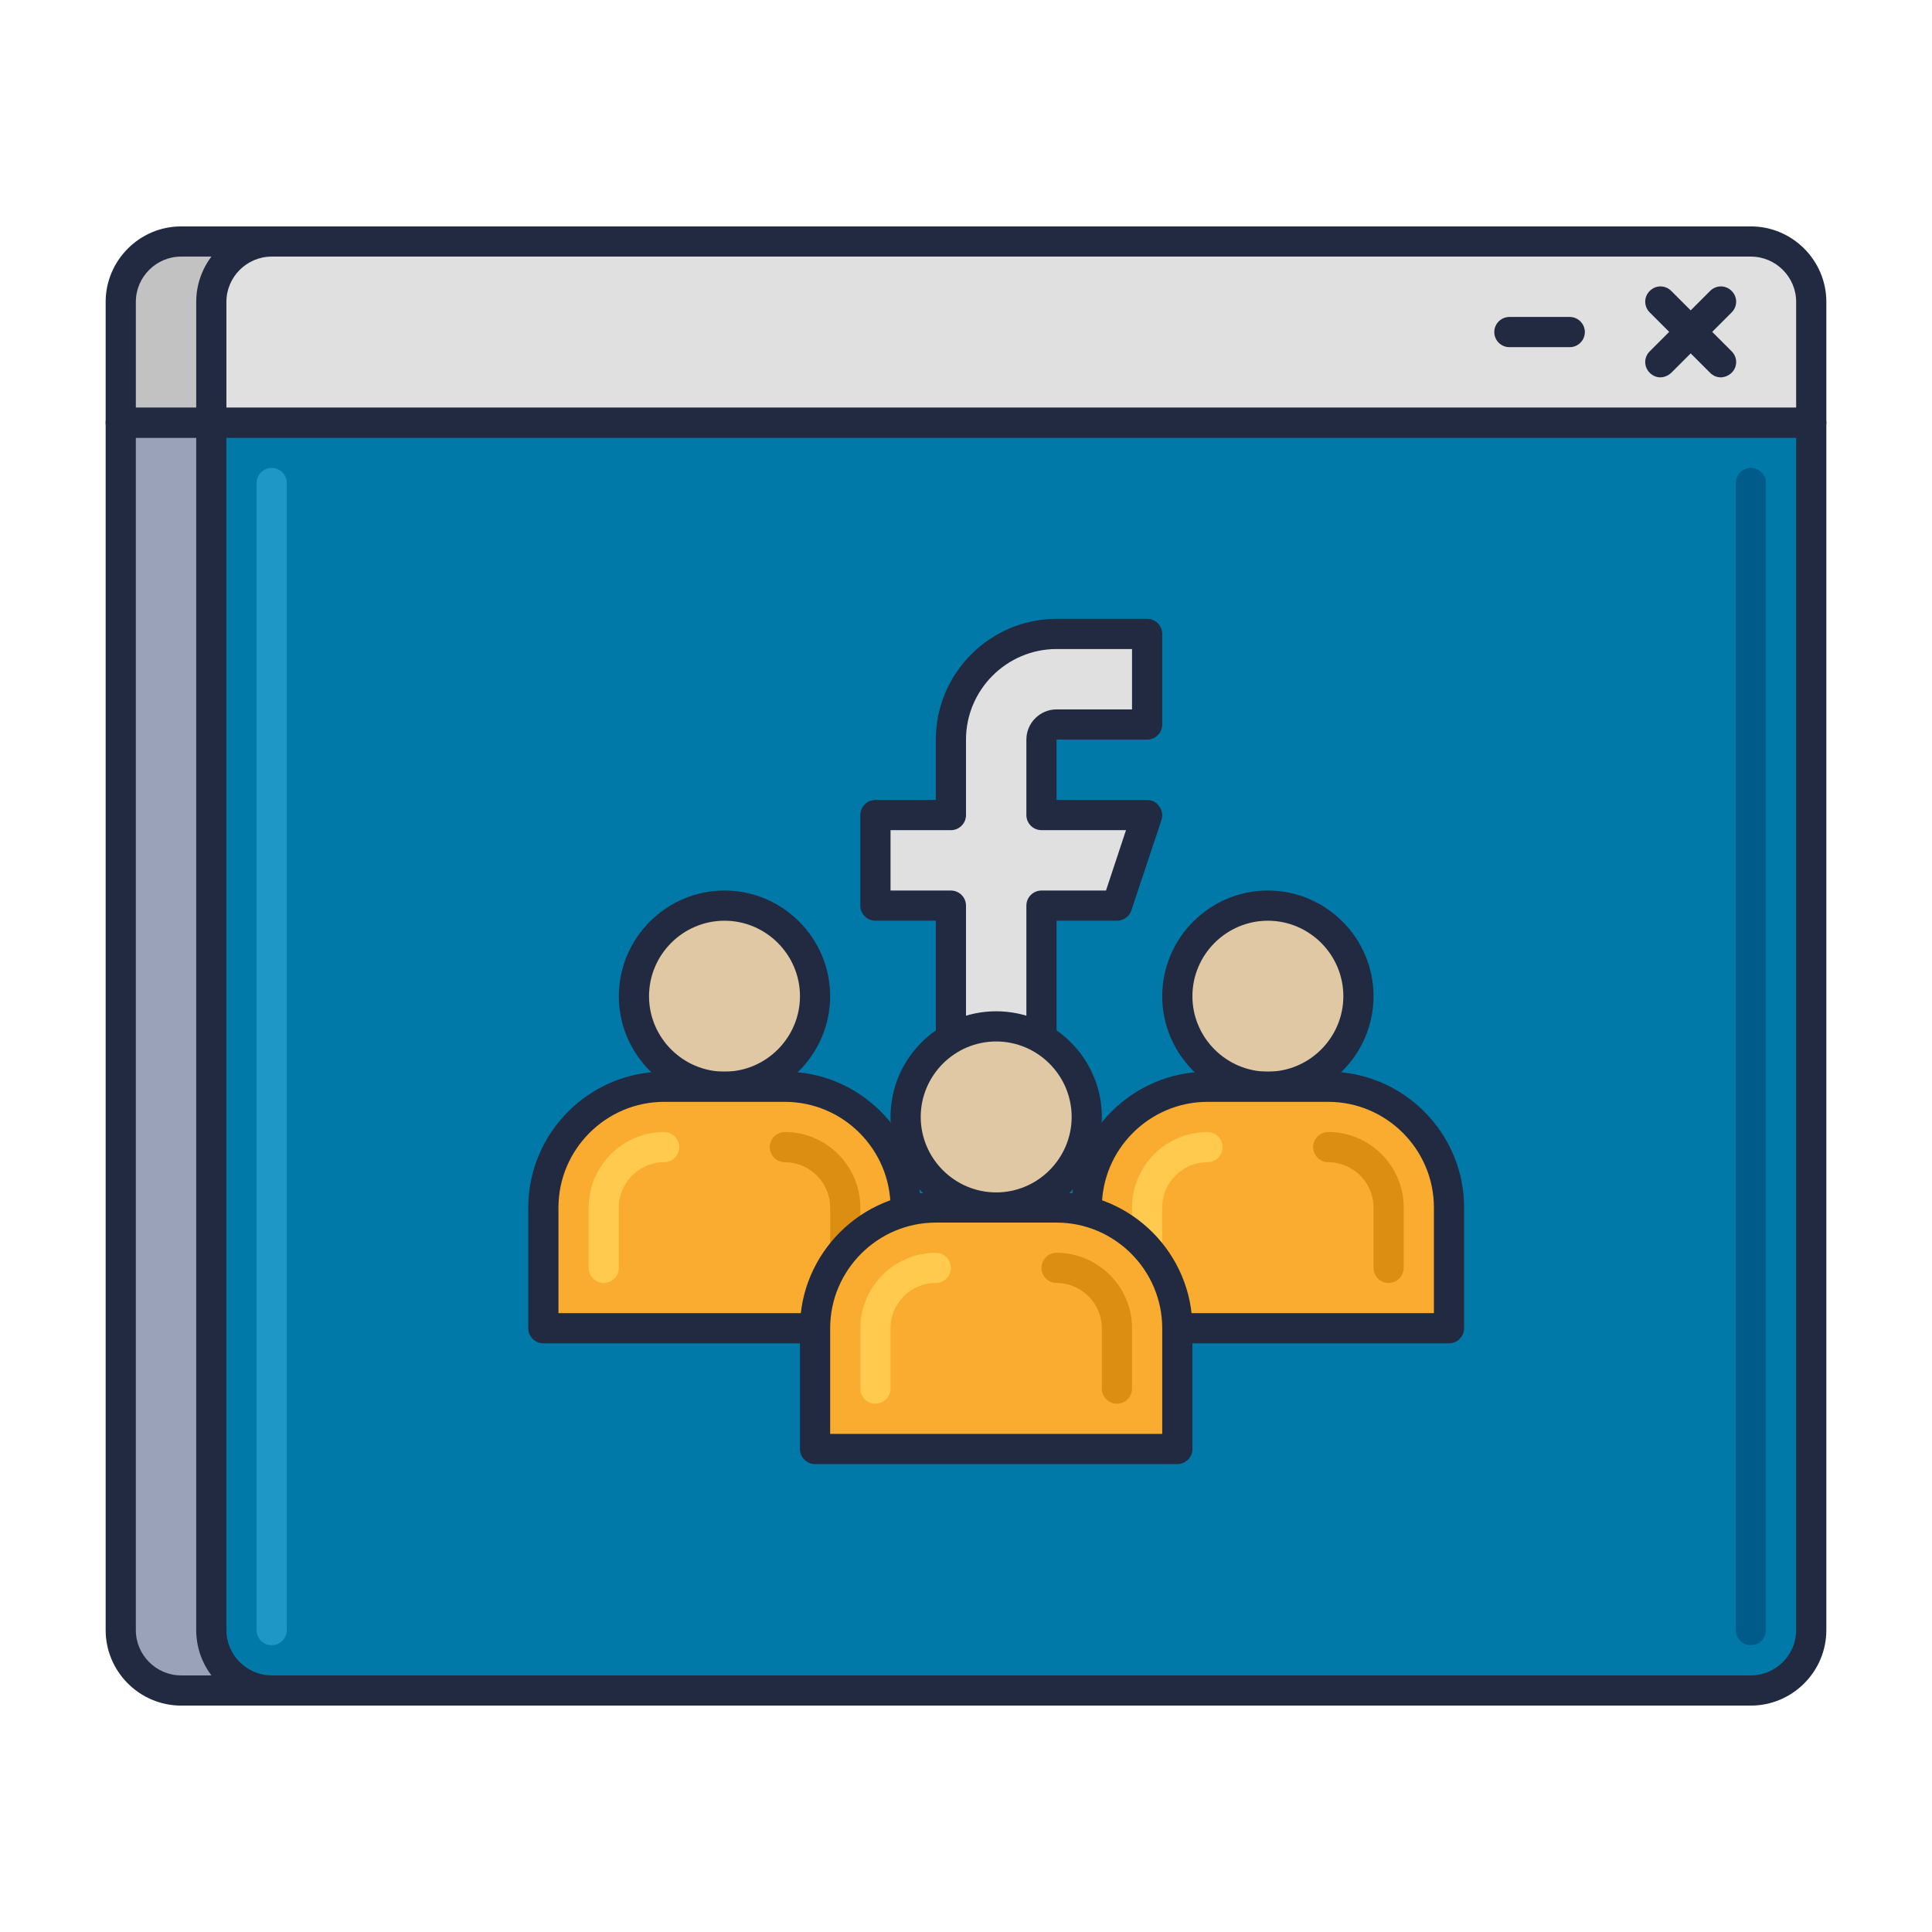 <?xml version="1.0" encoding="utf-8"?>
<!-- Generator: Adobe Illustrator 21.1.0, SVG Export Plug-In . SVG Version: 6.00 Build 0)  -->
<svg version="1.1" id="Icon_Set" xmlns="http://www.w3.org/2000/svg" xmlns:xlink="http://www.w3.org/1999/xlink" x="0px" y="0px"
	 viewBox="0 0 512 512" style="enable-background:new 0 0 512 512;" xml:space="preserve">
<style type="text/css">
	.st0{fill:#99A2B9;}
	.st1{fill:#212A41;}
	.st2{fill:#C2C2C2;}
	.st3{fill:#0079A8;}
	.st4{fill:#1E97C6;}
	.st5{fill:#005B8A;}
	.st6{fill:#E0E0E0;}
	.st7{fill:#E0C8A4;}
	.st8{fill:#F9AC2F;}
	.st9{fill:#FFCA4D;}
	.st10{fill:#DB8E11;}
</style>
<path class="st0" d="M32,432V112h424v320c0,8.8-7.2,16-16,16H48C39.2,448,32,440.8,32,432z"/>
<path class="st1" d="M440,452H48c-11,0-20-9-20-20V112c0-2.2,1.8-4,4-4h424c2.2,0,4,1.8,4,4v320C460,443,451,452,440,452z M36,116
	v316c0,6.6,5.4,12,12,12h392c6.6,0,12-5.4,12-12V116H36z"/>
<path class="st2" d="M440,64H48c-8.8,0-16,7.2-16,16v32h424V80C456,71.2,448.8,64,440,64z"/>
<path class="st1" d="M456,116H32c-2.2,0-4-1.8-4-4V80c0-11,9-20,20-20h392c11,0,20,9,20,20v32C460,114.2,458.2,116,456,116z M36,108
	h416V80c0-6.6-5.4-12-12-12H48c-6.6,0-12,5.4-12,12V108z"/>
<path class="st3" d="M56,432V112h424v320c0,8.8-7.2,16-16,16H72C63.2,448,56,440.8,56,432z"/>
<path class="st1" d="M464,452H72c-11,0-20-9-20-20V112c0-2.2,1.8-4,4-4h424c2.2,0,4,1.8,4,4v320C484,443,475,452,464,452z M60,116
	v316c0,6.6,5.4,12,12,12h392c6.6,0,12-5.4,12-12V116H60z"/>
<path class="st4" d="M72,436c-2.2,0-4-1.8-4-4V128c0-2.2,1.8-4,4-4s4,1.8,4,4v304C76,434.2,74.2,436,72,436z"/>
<path class="st5" d="M464,436c-2.2,0-4-1.8-4-4V128c0-2.2,1.8-4,4-4s4,1.8,4,4v304C468,434.2,466.2,436,464,436z"/>
<path class="st6" d="M464,64H72c-8.8,0-16,7.2-16,16v32h424V80C480,71.2,472.8,64,464,64z"/>
<g>
	<path class="st1" d="M480,116H56c-2.2,0-4-1.8-4-4V80c0-11,9-20,20-20h392c11,0,20,9,20,20v32C484,114.2,482.2,116,480,116z
		 M60,108h416V80c0-6.6-5.4-12-12-12H72c-6.6,0-12,5.4-12,12V108z"/>
	<path class="st1" d="M416,92h-16c-2.2,0-4-1.8-4-4s1.8-4,4-4h16c2.2,0,4,1.8,4,4S418.2,92,416,92z"/>
	<path class="st1" d="M456,100c-1,0-2-0.4-2.8-1.2l-16-16c-1.6-1.6-1.6-4.1,0-5.7s4.1-1.6,5.7,0l16,16c1.6,1.6,1.6,4.1,0,5.7
		C458,99.6,457,100,456,100z"/>
	<path class="st1" d="M440,100c-1,0-2-0.4-2.8-1.2c-1.6-1.6-1.6-4.1,0-5.7l16-16c1.6-1.6,4.1-1.6,5.7,0s1.6,4.1,0,5.7l-16,16
		C442,99.6,441,100,440,100z"/>
</g>
<path class="st6" d="M280,192h24v-24h-24c-15.4,0-28,12.6-28,28v20h-20v24h20v52h24v-52h20l8-24h-28v-20
	C276,193.8,277.8,192,280,192z"/>
<path class="st1" d="M276,296h-24c-2.2,0-4-1.8-4-4v-48h-16c-2.2,0-4-1.8-4-4v-24c0-2.2,1.8-4,4-4h16v-16c0-17.6,14.4-32,32-32h24
	c2.2,0,4,1.8,4,4v24c0,2.2-1.8,4-4,4h-24l0,16h24c1.3,0,2.5,0.6,3.2,1.7c0.8,1,1,2.4,0.6,3.6l-8,24c-0.5,1.6-2.1,2.7-3.8,2.7h-16v48
	C280,294.2,278.2,296,276,296z M256,288h16v-48c0-2.2,1.8-4,4-4h17.1l5.3-16H276c-2.2,0-4-1.8-4-4v-20c0-4.4,3.6-8,8-8h20v-16h-20
	c-13.2,0-24,10.8-24,24v20c0,2.2-1.8,4-4,4h-16v16h16c2.2,0,4,1.8,4,4V288z M280,192v4V192z"/>
<circle class="st7" cx="336" cy="264" r="24"/>
<path class="st1" d="M336,292c-15.4,0-28-12.6-28-28s12.6-28,28-28s28,12.6,28,28S351.4,292,336,292z M336,244c-11,0-20,9-20,20
	c0,11,9,20,20,20s20-9,20-20S347,244,336,244z"/>
<path class="st8" d="M384,352h-96v-32c0-17.7,14.3-32,32-32h32c17.7,0,32,14.3,32,32V352z"/>
<path class="st1" d="M384,356h-96c-2.2,0-4-1.8-4-4v-32c0-19.8,16.2-36,36-36h32c19.8,0,36,16.2,36,36v32
	C388,354.2,386.2,356,384,356z M292,348h88v-28c0-15.4-12.6-28-28-28h-32c-15.4,0-28,12.6-28,28V348z"/>
<path class="st9" d="M304,340c-2.2,0-4-1.8-4-4v-16c0-11,9-20,20-20c2.2,0,4,1.8,4,4s-1.8,4-4,4c-6.6,0-12,5.4-12,12v16
	C308,338.2,306.2,340,304,340z"/>
<path class="st10" d="M368,340c-2.2,0-4-1.8-4-4v-16c0-6.6-5.4-12-12-12c-2.2,0-4-1.8-4-4s1.8-4,4-4c11,0,20,9,20,20v16
	C372,338.2,370.2,340,368,340z"/>
<circle class="st7" cx="192" cy="264" r="24"/>
<path class="st1" d="M192,292c-15.4,0-28-12.6-28-28s12.6-28,28-28s28,12.6,28,28S207.4,292,192,292z M192,244c-11,0-20,9-20,20
	c0,11,9,20,20,20s20-9,20-20S203,244,192,244z"/>
<path class="st8" d="M240,352h-96v-32c0-17.7,14.3-32,32-32h32c17.7,0,32,14.3,32,32V352z"/>
<path class="st1" d="M240,356h-96c-2.2,0-4-1.8-4-4v-32c0-19.8,16.2-36,36-36h32c19.8,0,36,16.2,36,36v32
	C244,354.2,242.2,356,240,356z M148,348h88v-28c0-15.4-12.6-28-28-28h-32c-15.4,0-28,12.6-28,28V348z"/>
<path class="st9" d="M160,340c-2.2,0-4-1.8-4-4v-16c0-11,9-20,20-20c2.2,0,4,1.8,4,4s-1.8,4-4,4c-6.6,0-12,5.4-12,12v16
	C164,338.2,162.2,340,160,340z"/>
<path class="st10" d="M224,340c-2.2,0-4-1.8-4-4v-16c0-6.6-5.4-12-12-12c-2.2,0-4-1.8-4-4s1.8-4,4-4c11,0,20,9,20,20v16
	C228,338.2,226.2,340,224,340z"/>
<circle class="st7" cx="264" cy="296" r="24"/>
<path class="st1" d="M264,324c-15.4,0-28-12.6-28-28s12.6-28,28-28s28,12.6,28,28S279.4,324,264,324z M264,276c-11,0-20,9-20,20
	s9,20,20,20c11,0,20-9,20-20S275,276,264,276z"/>
<path class="st8" d="M312,384h-96v-32c0-17.7,14.3-32,32-32h32c17.7,0,32,14.3,32,32V384z"/>
<path class="st1" d="M312,388h-96c-2.2,0-4-1.8-4-4v-32c0-19.8,16.2-36,36-36h32c19.8,0,36,16.2,36,36v32
	C316,386.2,314.2,388,312,388z M220,380h88v-28c0-15.4-12.6-28-28-28h-32c-15.4,0-28,12.6-28,28V380z"/>
<path class="st9" d="M232,372c-2.2,0-4-1.8-4-4v-16c0-11,9-20,20-20c2.2,0,4,1.8,4,4s-1.8,4-4,4c-6.6,0-12,5.4-12,12v16
	C236,370.2,234.2,372,232,372z"/>
<path class="st10" d="M296,372c-2.2,0-4-1.8-4-4v-16c0-6.6-5.4-12-12-12c-2.2,0-4-1.8-4-4s1.8-4,4-4c11,0,20,9,20,20v16
	C300,370.2,298.2,372,296,372z"/>
</svg>
